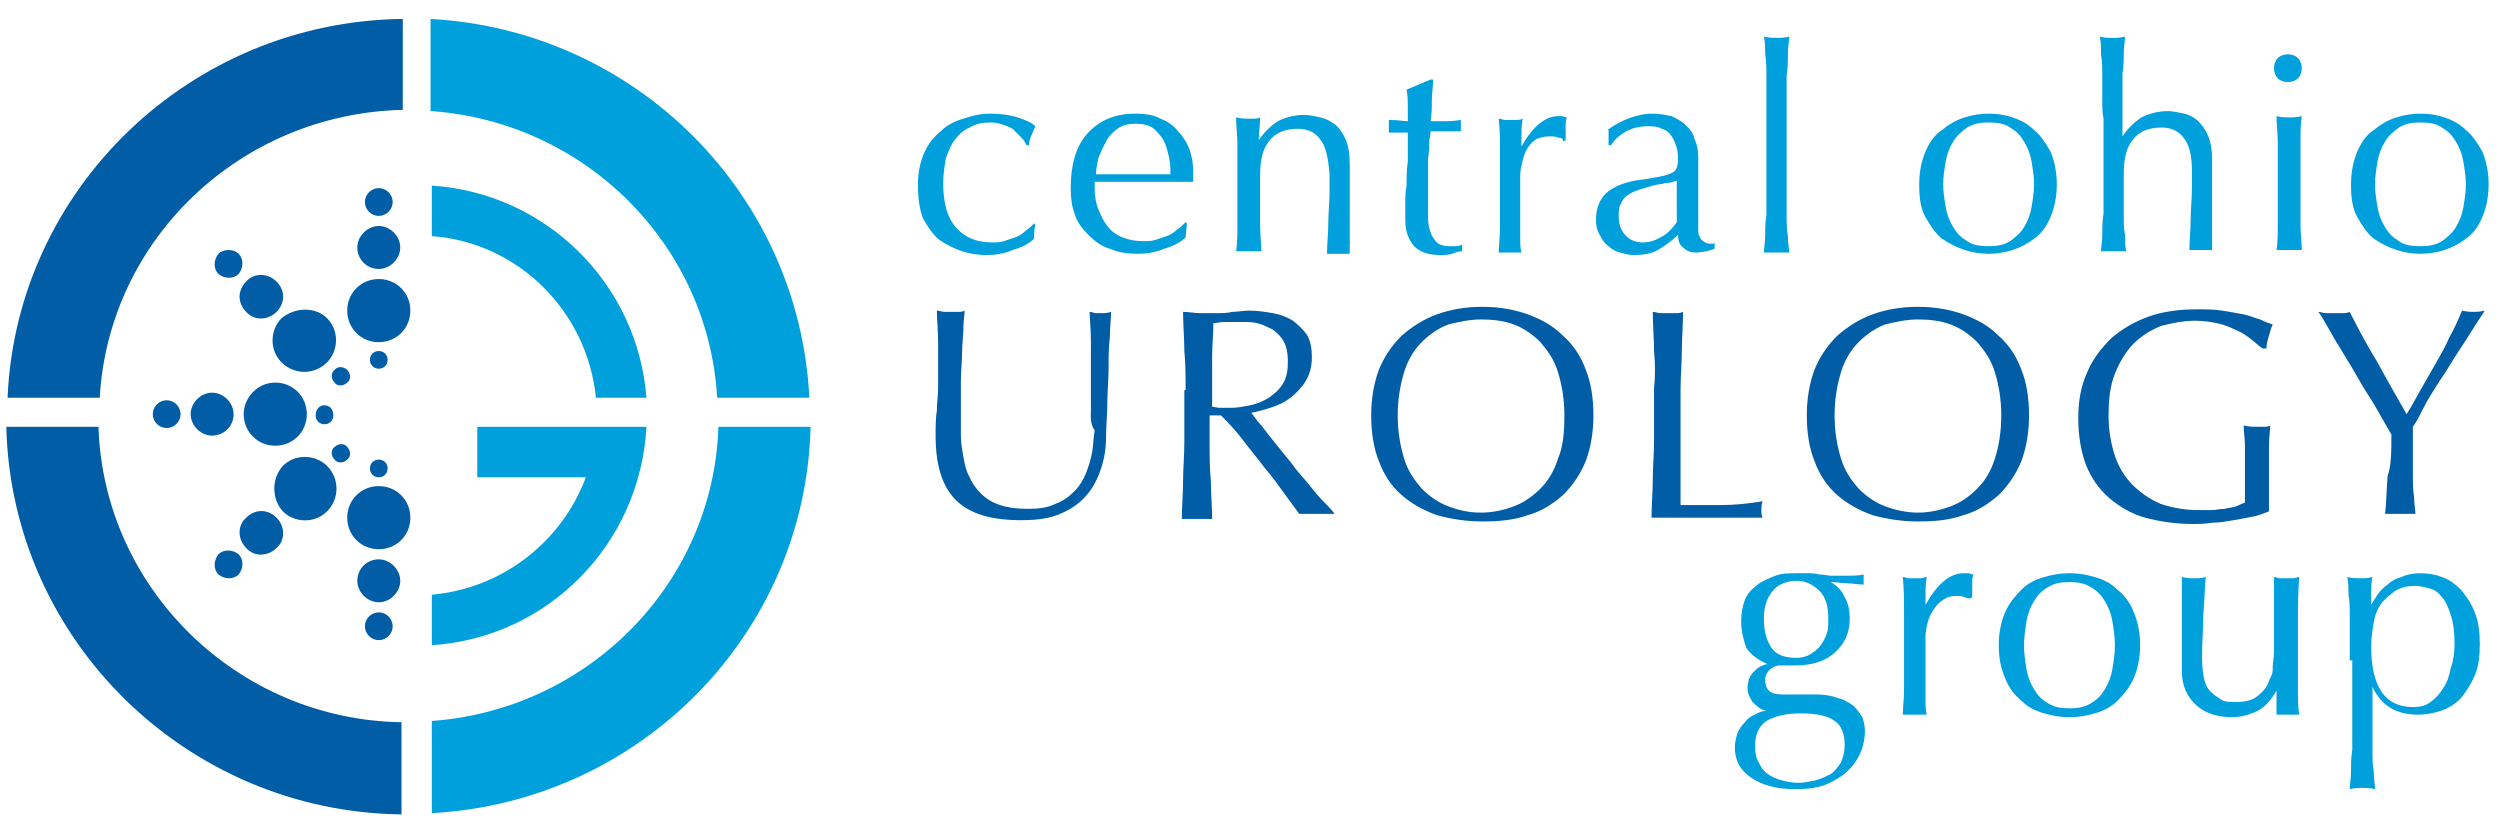 <?xml version="1.0" encoding="utf-8"?>
<!-- Generator: Adobe Illustrator 26.5.2, SVG Export Plug-In . SVG Version: 6.00 Build 0)  -->
<svg version="1.1" id="Layer_1" xmlns="http://www.w3.org/2000/svg" xmlns:xlink="http://www.w3.org/1999/xlink" x="0px" y="0px"
	 viewBox="0 0 198 66" style="enable-background:new 0 0 198 66;" xml:space="preserve">
<style type="text/css">
	.st0{fill:#00A0DD;}
	.st1{fill:#005DA6;}
</style>
<g>
	<path class="st0" d="M72.7,14.6c0-1,0.2-1.8,0.5-2.5c0.3-0.7,0.8-1.3,1.3-1.7c0.5-0.5,1.1-0.8,1.8-1C76.9,9.2,77.6,9,78.4,9
		c0.8,0,1.6,0.1,2.2,0.3c0.6,0.2,1.1,0.4,1.4,0.7c-0.1,0.2-0.2,0.5-0.3,0.7c-0.1,0.2-0.2,0.5-0.2,0.8h-0.2c-0.1-0.2-0.2-0.4-0.4-0.6
		c-0.2-0.2-0.4-0.4-0.6-0.6c-0.2-0.2-0.5-0.3-0.8-0.4c-0.3-0.1-0.6-0.2-1-0.2c-0.7,0-1.2,0.1-1.7,0.4c-0.5,0.2-0.9,0.6-1.2,1
		c-0.3,0.4-0.5,0.9-0.7,1.5c-0.1,0.6-0.2,1.2-0.2,1.9c0,1.5,0.3,2.7,1,3.5c0.7,0.8,1.6,1.2,2.9,1.2c0.3,0,0.6,0,0.9-0.1
		c0.3-0.1,0.6-0.2,0.9-0.3c0.3-0.1,0.6-0.3,0.8-0.5c0.3-0.2,0.5-0.4,0.7-0.6l0.1,0.1c-0.1,0.4-0.1,0.7-0.1,1.1
		c-0.4,0.4-1,0.7-1.7,0.9c-0.7,0.3-1.4,0.4-2.1,0.4c-0.6,0-1.3-0.1-1.9-0.3c-0.6-0.2-1.2-0.5-1.8-0.9c-0.5-0.4-0.9-1-1.3-1.7
		C72.8,16.5,72.7,15.6,72.7,14.6z"/>
	<path class="st0" d="M84.8,14.9c0-1.8,0.4-3.3,1.3-4.3c0.9-1,2.1-1.6,3.8-1.6c0.8,0,1.5,0.1,2,0.4c0.6,0.2,1.1,0.6,1.4,1
		c0.4,0.4,0.7,0.9,0.9,1.4c0.2,0.6,0.3,1.1,0.3,1.8c0,0.2,0,0.3,0,0.4c0,0.1,0,0.3,0,0.4c-0.8,0-1.6,0-2.4,0c-0.8,0-1.6,0-2.4,0
		c-0.5,0-1,0-1.5,0c-0.5,0-1,0-1.5,0c0,0.1,0,0.2,0,0.3v0.3c0,0.6,0.1,1.1,0.3,1.6c0.2,0.5,0.4,0.9,0.7,1.3c0.3,0.4,0.7,0.7,1.2,0.9
		c0.5,0.2,1,0.3,1.7,0.3c0.3,0,0.6,0,0.9-0.1c0.3-0.1,0.6-0.2,0.9-0.3c0.3-0.1,0.6-0.3,0.8-0.5c0.3-0.2,0.5-0.4,0.7-0.6l0.1,0.1
		l-0.1,1.1c-0.4,0.4-1,0.7-1.7,0.9c-0.7,0.3-1.4,0.4-2.1,0.4c-0.8,0-1.5-0.1-2.2-0.4c-0.7-0.2-1.2-0.6-1.7-1.1
		c-0.5-0.5-0.9-1-1.1-1.7C84.9,16.4,84.8,15.7,84.8,14.9z M89.9,9.8c-0.5,0-1,0.1-1.4,0.4c-0.4,0.3-0.7,0.6-0.9,1
		c-0.2,0.4-0.4,0.8-0.6,1.3c-0.1,0.5-0.2,0.9-0.2,1.3c0.5,0,0.9,0,1.4,0c0.5,0,1,0,1.5,0c0.5,0,1,0,1.5,0c0.5,0,1,0,1.5,0
		c0-0.4,0-0.8-0.1-1.3c-0.1-0.4-0.2-0.9-0.4-1.3c-0.2-0.4-0.5-0.7-0.8-1C91,9.9,90.5,9.8,89.9,9.8z"/>
	<path class="st0" d="M104.6,11.1c-0.4-0.6-1-0.9-1.8-0.9c-1,0-1.8,0.3-2.3,1c-0.5,0.6-0.7,1.5-0.7,2.7v1.9c0,0.7,0,1.4,0,2.1
		c0,0.7,0.1,1.4,0.1,2c-0.3,0-0.7,0-1,0c-0.3,0-0.7,0-1,0c0.1-0.6,0.1-1.3,0.1-2c0-0.7,0-1.4,0-2.1v-2.3c0-0.7,0-1.4,0-2.1
		c0-0.7-0.1-1.4-0.1-2.1c0.4,0.1,0.8,0.1,1,0.1c0.1,0,0.3,0,0.4,0c0.1,0,0.3,0,0.5-0.1c0,0.6-0.1,1.2-0.1,1.8h0
		c0.4-0.6,0.9-1.1,1.5-1.5c0.6-0.3,1.3-0.5,2.1-0.5c0.4,0,0.8,0.1,1.3,0.2c0.4,0.1,0.8,0.3,1.2,0.6c0.3,0.3,0.6,0.7,0.8,1.2
		c0.2,0.5,0.3,1.1,0.3,1.9c0,0.6,0,1.3,0,2c0,0.7,0,1.4,0,2.2v1.5c0,0.2,0,0.5,0,0.7c0,0.2,0,0.5,0,0.7c-0.3,0-0.6,0-0.9,0
		c-0.3,0-0.6,0-0.9,0c0-0.8,0.1-1.6,0.1-2.4c0-0.8,0.1-1.7,0.1-2.5v-1.4C105.2,12.5,105,11.6,104.6,11.1z"/>
	<path class="st0" d="M113.5,6.3c0,0.6-0.1,1.1-0.1,1.7c0,0.5,0,1.1-0.1,1.6c0.2,0,0.5,0,0.9,0c0.4,0,0.9,0,1.5-0.1c0,0,0,0.1,0,0.2
		V10v0.2c0,0.1,0,0.2,0,0.2c-0.2,0-0.4,0-0.6,0c-0.2,0-0.4,0-0.7,0h-1.1c0,0.1,0,0.3-0.1,0.7c0,0.4,0,0.9-0.1,1.5c0,0.6,0,1.2,0,1.8
		c0,0.6,0,1.2,0,1.7c0,0.4,0,0.8,0,1.2c0,0.4,0.1,0.8,0.2,1.1c0.1,0.3,0.3,0.6,0.5,0.8c0.2,0.2,0.6,0.3,1,0.3c0.1,0,0.3,0,0.5,0
		c0.2,0,0.4-0.1,0.5-0.1v0.5c-0.3,0-0.5,0.1-0.8,0.2c-0.3,0.1-0.6,0.1-0.9,0.1c-0.9,0-1.6-0.2-2.1-0.7c-0.4-0.5-0.7-1.1-0.7-2
		c0-0.4,0-0.8,0-1.3c0-0.5,0-1,0.1-1.5c0-0.6,0-1.2,0.1-1.9c0-0.7,0-1.4,0-2.3h-0.7c-0.1,0-0.2,0-0.4,0c-0.1,0-0.3,0-0.4,0
		c0-0.1,0-0.2,0-0.3c0-0.1,0-0.2,0-0.3c0-0.1,0-0.2,0-0.2c0-0.1,0-0.1,0-0.2c0.7,0,1.2,0.1,1.5,0.1c0-0.3,0-0.7,0-1.1
		c0-0.4,0-0.9-0.1-1.4l1.9-0.8H113.5z"/>
	<path class="st0" d="M123.4,10.9c-0.2-0.1-0.4-0.1-0.7-0.1c-0.4,0-0.7,0.1-1,0.2c-0.3,0.2-0.5,0.4-0.7,0.7c-0.2,0.3-0.3,0.6-0.4,1
		c-0.1,0.4-0.2,0.8-0.2,1.2v2.5c0,1,0,1.8,0,2.3c0,0.5,0,1,0.1,1.3c-0.3,0-0.6,0-0.9,0c-0.3,0-0.6,0-0.9,0c0-0.5,0.1-1.2,0.1-2.1
		c0-0.9,0-1.9,0-3.2v-0.7c0-0.6,0-1.3,0-2c0-0.8,0-1.6-0.1-2.6c0.2,0,0.3,0.1,0.5,0.1c0.1,0,0.3,0,0.5,0c0.1,0,0.3,0,0.4,0
		c0.1,0,0.3,0,0.5-0.1c-0.1,0.5-0.1,1-0.1,1.3c0,0.3,0,0.6,0,0.9l0,0c0.9-1.6,1.9-2.4,2.9-2.4c0.1,0,0.2,0,0.3,0
		c0.1,0,0.2,0.1,0.4,0.1c-0.1,0.2-0.1,0.4-0.1,0.8c0,0.4,0,0.7,0,1l-0.2,0.1C123.8,11,123.7,10.9,123.4,10.9z"/>
	<path class="st0" d="M127.3,10.3c0.7-0.5,1.3-0.8,1.9-1c0.6-0.2,1.1-0.3,1.7-0.3c0.5,0,1,0.1,1.5,0.2c0.4,0.2,0.8,0.4,1.1,0.7
		c0.3,0.3,0.6,0.6,0.7,1.1c0.2,0.4,0.3,0.9,0.3,1.4c0,0.8,0,1.7,0,2.5c0,0.8,0,1.7,0,2.7c0,0.2,0,0.4,0,0.6c0,0.2,0,0.4,0.1,0.5
		c0.1,0.2,0.1,0.3,0.3,0.4c0.1,0.1,0.3,0.2,0.5,0.2c0.1,0,0.2,0,0.2,0c0.1,0,0.2,0,0.2-0.1v0.5c-0.2,0.1-0.4,0.1-0.6,0.2
		c-0.2,0-0.5,0.1-0.8,0.1c-0.5,0-0.8-0.1-1.1-0.4c-0.3-0.2-0.4-0.6-0.4-1c-0.5,0.5-1.1,0.9-1.6,1.2c-0.5,0.3-1.2,0.4-1.9,0.4
		c-0.4,0-0.7-0.1-1.1-0.2c-0.4-0.1-0.7-0.3-0.9-0.5c-0.3-0.2-0.5-0.5-0.7-0.9c-0.2-0.3-0.3-0.7-0.3-1.2c0-0.9,0.3-1.6,0.8-2.1
		c0.6-0.5,1.3-0.8,2.3-1c0.8-0.1,1.4-0.2,1.9-0.3c0.5-0.1,0.8-0.2,1-0.3c0.2-0.1,0.3-0.2,0.4-0.4c0-0.1,0.1-0.3,0.1-0.5
		c0-0.4,0-0.7-0.1-1.1c-0.1-0.3-0.2-0.6-0.4-0.9c-0.2-0.3-0.4-0.5-0.8-0.6c-0.3-0.2-0.7-0.2-1.1-0.2c-0.6,0-1.1,0.1-1.7,0.4
		c-0.5,0.3-0.9,0.6-1.2,1.1h-0.2V10.3z M132.8,14.3c-0.3,0.1-0.5,0.2-0.9,0.2c-0.3,0.1-0.7,0.1-1,0.2c-0.3,0.1-0.7,0.2-1,0.3
		c-0.3,0.1-0.6,0.2-0.9,0.4c-0.3,0.2-0.5,0.4-0.6,0.7c-0.2,0.3-0.2,0.6-0.2,1c0,0.7,0.2,1.2,0.6,1.6c0.4,0.4,0.9,0.5,1.3,0.5
		c0.6,0,1.1-0.2,1.6-0.5c0.5-0.3,0.8-0.7,1.1-1.1L132.8,14.3z"/>
	<path class="st0" d="M139.9,7.8c0-0.6,0-1.2,0-1.8c0-0.6,0-1.1-0.1-1.7c0-0.5,0-1-0.1-1.4c0.4,0.1,0.8,0.1,1,0.1c0.3,0,0.6,0,1-0.1
		c0,0.4-0.1,0.8-0.1,1.4c0,0.5,0,1.1-0.1,1.7c0,0.6,0,1.2,0,1.8c0,0.6,0,1.1,0,1.7v4c0,0.5,0,1.1,0,1.7c0,0.6,0,1.2,0,1.8
		c0,0.6,0,1.1,0.1,1.7c0,0.5,0.1,1,0.1,1.3c-0.3,0-0.7,0-1,0c-0.3,0-0.7,0-1,0c0-0.3,0.1-0.8,0.1-1.3c0-0.5,0-1.1,0.1-1.7
		c0-0.6,0-1.2,0-1.8c0-0.6,0-1.1,0-1.7v-4C139.9,9,139.9,8.4,139.9,7.8z"/>
	<path class="st0" d="M152,14.6c0-1,0.2-1.9,0.5-2.6c0.3-0.7,0.7-1.3,1.3-1.7c0.5-0.4,1.1-0.8,1.8-1c0.6-0.2,1.3-0.3,1.9-0.3
		c0.7,0,1.3,0.1,1.9,0.3c0.6,0.2,1.2,0.5,1.7,1c0.5,0.4,0.9,1,1.3,1.7c0.3,0.7,0.5,1.6,0.5,2.6c0,1-0.2,1.9-0.5,2.6
		c-0.3,0.7-0.7,1.3-1.3,1.7c-0.5,0.4-1.1,0.7-1.7,0.9c-0.6,0.2-1.3,0.3-1.9,0.3c-0.6,0-1.3-0.1-1.9-0.3c-0.6-0.2-1.2-0.5-1.8-0.9
		c-0.5-0.4-0.9-1-1.3-1.7C152.1,16.5,152,15.6,152,14.6z M153.9,14.6c0,0.6,0.1,1.2,0.2,1.8c0.1,0.6,0.3,1.1,0.6,1.6
		c0.3,0.5,0.6,0.8,1.1,1.1c0.4,0.3,1,0.4,1.7,0.4c0.7,0,1.2-0.1,1.7-0.4c0.4-0.3,0.8-0.6,1.1-1.1c0.3-0.5,0.5-1,0.6-1.6
		c0.1-0.6,0.2-1.2,0.2-1.8c0-0.6-0.1-1.2-0.2-1.8c-0.1-0.6-0.3-1.1-0.6-1.6c-0.3-0.5-0.6-0.8-1.1-1.1c-0.4-0.3-1-0.4-1.7-0.4
		c-0.7,0-1.2,0.1-1.7,0.4c-0.4,0.3-0.8,0.6-1.1,1.1c-0.3,0.5-0.5,1-0.6,1.6C154,13.4,153.9,14,153.9,14.6z"/>
	<path class="st0" d="M166.5,7.8c0-0.6,0-1.2,0-1.8c0-0.6,0-1.1-0.1-1.7c0-0.5,0-1-0.1-1.4c0.4,0.1,0.7,0.1,1,0.1c0.3,0,0.6,0,1-0.1
		c0,0.4-0.1,0.8-0.1,1.3c0,0.5,0,1.1-0.1,1.6c0,0.6,0,1.1,0,1.7c0,0.6,0,1.1,0,1.6v1.7h0c0.4-0.6,0.9-1.1,1.5-1.5
		c0.6-0.3,1.3-0.5,2.1-0.5c0.4,0,0.8,0.1,1.3,0.2c0.4,0.1,0.8,0.3,1.1,0.6c0.3,0.3,0.6,0.7,0.8,1.2c0.2,0.5,0.3,1.1,0.3,1.9
		c0,0.6,0,1.3,0,2c0,0.7,0,1.4,0,2.2v1.5c0,0.2,0,0.5,0,0.7c0,0.2,0,0.5,0,0.7c-0.3,0-0.6,0-0.9,0c-0.3,0-0.6,0-0.9,0
		c0-0.8,0.1-1.6,0.1-2.4c0-0.8,0.1-1.7,0.1-2.5v-1.4c0-1.1-0.2-2-0.6-2.5c-0.4-0.6-1-0.9-1.8-0.9c-1,0-1.8,0.3-2.3,1
		c-0.5,0.6-0.7,1.5-0.7,2.7c0,0.4,0,0.9,0,1.5c0,0.6,0,1.1,0,1.7c0,0.6,0,1.1,0.1,1.6c0,0.5,0,0.9,0.1,1.3c-0.3,0-0.7,0-1,0
		c-0.3,0-0.7,0-1,0c0-0.3,0.1-0.8,0.1-1.3c0-0.5,0-1.1,0.1-1.7c0-0.6,0-1.2,0-1.8c0-0.6,0-1.1,0-1.7v-4C166.5,9,166.5,8.4,166.5,7.8
		z"/>
	<path class="st0" d="M180.1,5.4c0-0.3,0.1-0.6,0.3-0.8c0.2-0.2,0.5-0.3,0.8-0.3c0.3,0,0.6,0.1,0.8,0.3c0.2,0.2,0.3,0.5,0.3,0.8
		c0,0.3-0.1,0.6-0.3,0.8c-0.2,0.2-0.5,0.3-0.8,0.3c-0.3,0-0.6-0.1-0.8-0.3C180.2,6,180.1,5.7,180.1,5.4z M180.4,13.4
		c0-0.7,0-1.4,0-2.1c0-0.7-0.1-1.4-0.1-2.1c0.4,0.1,0.8,0.1,1,0.1c0.3,0,0.6,0,1-0.1c-0.1,0.6-0.1,1.3-0.1,2.1c0,0.7,0,1.4,0,2.1
		v2.3c0,0.7,0,1.4,0,2.1c0,0.7,0.1,1.4,0.1,2c-0.3,0-0.7,0-1,0c-0.3,0-0.7,0-1,0c0.1-0.6,0.1-1.3,0.1-2c0-0.7,0-1.4,0-2.1V13.4z"/>
	<path class="st0" d="M186.2,14.6c0-1,0.2-1.9,0.5-2.6c0.3-0.7,0.7-1.3,1.3-1.7c0.5-0.4,1.1-0.8,1.8-1c0.6-0.2,1.3-0.3,1.9-0.3
		c0.7,0,1.3,0.1,1.9,0.3c0.6,0.2,1.2,0.5,1.7,1c0.5,0.4,0.9,1,1.3,1.7c0.3,0.7,0.5,1.6,0.5,2.6c0,1-0.2,1.9-0.5,2.6
		c-0.3,0.7-0.7,1.3-1.3,1.7c-0.5,0.4-1.1,0.7-1.7,0.9c-0.6,0.2-1.3,0.3-1.9,0.3c-0.6,0-1.3-0.1-1.9-0.3c-0.6-0.2-1.2-0.5-1.8-0.9
		c-0.5-0.4-0.9-1-1.3-1.7C186.3,16.5,186.2,15.6,186.2,14.6z M188.1,14.6c0,0.6,0.1,1.2,0.2,1.8c0.1,0.6,0.3,1.1,0.6,1.6
		c0.3,0.5,0.6,0.8,1.1,1.1c0.4,0.3,1,0.4,1.7,0.4c0.7,0,1.2-0.1,1.7-0.4c0.4-0.3,0.8-0.6,1.1-1.1c0.3-0.5,0.5-1,0.6-1.6
		c0.1-0.6,0.2-1.2,0.2-1.8c0-0.6-0.1-1.2-0.2-1.8c-0.1-0.6-0.3-1.1-0.6-1.6c-0.3-0.5-0.6-0.8-1.1-1.1c-0.4-0.3-1-0.4-1.7-0.4
		c-0.7,0-1.2,0.1-1.7,0.4c-0.4,0.3-0.8,0.6-1.1,1.1c-0.3,0.5-0.5,1-0.6,1.6C188.2,13.4,188.1,14,188.1,14.6z"/>
	<path class="st1" d="M86.4,32.4c0-2.2,0-4,0-5.2c0-1.2-0.1-2-0.1-2.5c0.2,0,0.3,0.1,0.5,0.1c0.2,0,0.3,0,0.5,0c0.2,0,0.4,0,0.7-0.1
		c0,0.6-0.1,1.2-0.1,2c-0.1,0.8-0.1,1.6-0.1,2.5c0,0.9-0.1,1.8-0.1,2.7c0,0.9-0.1,1.8-0.1,2.7c0,1.1-0.2,2-0.5,2.8
		c-0.3,0.8-0.7,1.5-1.3,2.1c-0.6,0.6-1.3,1-2.1,1.3c-0.8,0.3-1.8,0.4-2.8,0.4c-2.4,0-4.1-0.5-5.2-1.6c-1.1-1.1-1.6-2.8-1.6-5.1
		c0-0.7,0-1.4,0.1-2c0-0.6,0.1-1.2,0.1-1.8c0-1.3,0-2.5,0-3.5c0-1-0.1-1.9-0.1-2.6c0.2,0,0.4,0.1,0.6,0.1c0.2,0,0.4,0,0.6,0
		c0.2,0,0.3,0,0.5,0c0.2,0,0.3,0,0.5-0.1c0,0.3-0.1,0.8-0.1,1.4c0,0.6-0.1,1.2-0.1,1.9c0,0.7-0.1,1.5-0.1,2.3c0,0.8,0,1.7,0,2.6
		c0,0.5,0,1.1,0,1.7c0,0.6,0.1,1.1,0.2,1.7c0.1,0.5,0.2,1.1,0.5,1.6c0.2,0.5,0.5,0.9,0.9,1.3c0.4,0.4,0.9,0.7,1.5,0.9
		c0.6,0.2,1.3,0.3,2.2,0.3c0.9,0,1.6-0.1,2.2-0.4c0.6-0.2,1.1-0.6,1.5-1c0.4-0.4,0.7-0.9,0.9-1.4c0.2-0.5,0.4-1.1,0.5-1.7
		c0.1-0.6,0.1-1.2,0.2-1.7C86.3,33.5,86.4,32.9,86.4,32.4z"/>
	<path class="st1" d="M93.9,30.9c0-1,0-2.1-0.1-3.1c0-1-0.1-2-0.1-3.1c0.5,0,0.9,0.1,1.3,0.1c0.4,0,0.9,0,1.3,0c0.5,0,0.9,0,1.3-0.1
		c0.4,0,0.9-0.1,1.3-0.1c0.7,0,1.3,0.1,1.9,0.2c0.6,0.1,1.1,0.3,1.6,0.6c0.4,0.3,0.8,0.7,1.1,1.1c0.3,0.5,0.4,1.1,0.4,1.8
		c0,0.8-0.2,1.4-0.5,1.9c-0.3,0.5-0.8,1-1.2,1.3c-0.5,0.4-1,0.6-1.6,0.8c-0.6,0.2-1.1,0.3-1.5,0.4c0.2,0.2,0.4,0.6,0.8,1
		c0.3,0.4,0.7,0.9,1.1,1.4c0.4,0.5,0.8,1,1.3,1.6c0.4,0.6,0.9,1.1,1.3,1.6c0.4,0.5,0.8,1,1.2,1.4c0.4,0.4,0.7,0.7,0.9,1
		c-0.2,0-0.5,0-0.7,0c-0.2,0-0.5,0-0.7,0c-0.2,0-0.4,0-0.7,0c-0.2,0-0.5,0-0.7,0c-0.2-0.3-0.6-0.8-1.1-1.5c-0.5-0.7-1-1.4-1.6-2.1
		c-0.6-0.8-1.2-1.5-1.8-2.3c-0.6-0.8-1.2-1.4-1.7-1.9h-0.9V35c0,1,0,2.1,0.1,3.1c0,1,0.1,2,0.1,3c-0.4,0-0.7,0-1.2,0
		c-0.4,0-0.8,0-1.2,0c0-1,0.1-2,0.1-3c0-1,0.1-2,0.1-3.1V30.9z M95.9,32.2c0.2,0,0.5,0.1,0.7,0.1c0.3,0,0.5,0,0.9,0
		c0.5,0,1-0.1,1.5-0.2c0.5-0.1,1-0.3,1.5-0.6c0.4-0.3,0.8-0.6,1.1-1.1c0.3-0.5,0.4-1,0.4-1.8c0-0.6-0.1-1.1-0.3-1.5
		c-0.2-0.4-0.5-0.7-0.9-1c-0.4-0.2-0.8-0.4-1.2-0.5c-0.4-0.1-0.8-0.1-1.2-0.1c-0.6,0-1,0-1.4,0c-0.4,0-0.7,0.1-0.9,0.1
		c0,0.9-0.1,1.7-0.1,2.6c0,0.8,0,1.7,0,2.6V32.2z"/>
	<path class="st1" d="M108.6,32.9c0-1.3,0.2-2.5,0.6-3.6c0.4-1,1-1.9,1.8-2.7c0.8-0.7,1.7-1.3,2.8-1.7c1.1-0.4,2.3-0.6,3.6-0.6
		c1.3,0,2.5,0.2,3.6,0.6c1.1,0.4,2,0.9,2.8,1.7c0.8,0.7,1.4,1.6,1.8,2.7c0.4,1,0.6,2.2,0.6,3.6c0,1.3-0.2,2.5-0.6,3.6
		c-0.4,1-1,1.9-1.8,2.7c-0.8,0.7-1.7,1.3-2.8,1.6c-1.1,0.4-2.3,0.5-3.6,0.5c-1.3,0-2.5-0.2-3.6-0.5c-1.1-0.4-2-0.9-2.8-1.6
		c-0.8-0.7-1.4-1.6-1.8-2.7C108.8,35.5,108.6,34.3,108.6,32.9z M123.9,32.9c0-1.3-0.2-2.4-0.5-3.4c-0.3-1-0.8-1.7-1.4-2.4
		c-0.6-0.6-1.3-1.1-2.1-1.4c-0.8-0.3-1.7-0.4-2.6-0.4c-0.9,0-1.8,0.2-2.6,0.4c-0.8,0.3-1.5,0.8-2.1,1.4c-0.6,0.6-1.1,1.4-1.4,2.4
		c-0.3,1-0.5,2.1-0.5,3.4c0,1.3,0.2,2.4,0.5,3.4c0.3,1,0.8,1.7,1.4,2.4c0.6,0.6,1.3,1.1,2.1,1.4c0.8,0.3,1.6,0.5,2.6,0.5
		c0.9,0,1.8-0.2,2.6-0.5c0.8-0.3,1.5-0.8,2.1-1.4c0.6-0.6,1.1-1.4,1.4-2.4C123.8,35.4,123.9,34.2,123.9,32.9z"/>
	<path class="st1" d="M131,27.8c0-1-0.1-2-0.1-3.1c0.2,0,0.4,0.1,0.6,0.1c0.2,0,0.4,0,0.6,0c0.2,0,0.4,0,0.6,0c0.2,0,0.4,0,0.6-0.1
		c0,1-0.1,2.1-0.1,3.1c0,1-0.1,2-0.1,3.1c0,2,0,3.7,0,5.2c0,1.5,0,2.8,0,3.9c1.1,0,2.2,0,3.2,0c1,0,2.1-0.1,3.3-0.3
		c-0.1,0.3-0.1,0.5-0.1,0.7c0,0.2,0,0.4,0.1,0.6c-0.7,0-1.5,0-2.2,0c-0.7,0-1.4,0-2.2,0c-0.8,0-1.5,0-2.2,0c-0.7,0-1.4,0-2.2,0
		c0-1,0.1-2,0.1-3c0-1,0.1-2,0.1-3.1v-4.1C131.1,29.8,131.1,28.8,131,27.8z"/>
	<path class="st1" d="M143.1,32.9c0-1.3,0.2-2.5,0.6-3.6c0.4-1,1-1.9,1.8-2.7c0.8-0.7,1.7-1.3,2.8-1.7c1.1-0.4,2.3-0.6,3.6-0.6
		c1.3,0,2.5,0.2,3.6,0.6c1.1,0.4,2,0.9,2.8,1.7c0.8,0.7,1.4,1.6,1.8,2.7c0.4,1,0.6,2.2,0.6,3.6c0,1.3-0.2,2.5-0.6,3.6
		c-0.4,1-1,1.9-1.8,2.7c-0.8,0.7-1.7,1.3-2.8,1.6c-1.1,0.4-2.3,0.5-3.6,0.5c-1.3,0-2.5-0.2-3.6-0.5c-1.1-0.4-2-0.9-2.8-1.6
		c-0.8-0.7-1.4-1.6-1.8-2.7C143.3,35.5,143.1,34.3,143.1,32.9z M158.5,32.9c0-1.3-0.2-2.4-0.5-3.4c-0.3-1-0.8-1.7-1.4-2.4
		c-0.6-0.6-1.3-1.1-2.1-1.4c-0.8-0.3-1.7-0.4-2.6-0.4c-0.9,0-1.8,0.2-2.6,0.4c-0.8,0.3-1.5,0.8-2.1,1.4c-0.6,0.6-1.1,1.4-1.4,2.4
		c-0.3,1-0.5,2.1-0.5,3.4c0,1.3,0.2,2.4,0.5,3.4c0.3,1,0.8,1.7,1.4,2.4c0.6,0.6,1.3,1.1,2.1,1.4c0.8,0.3,1.7,0.5,2.6,0.5
		c0.9,0,1.8-0.2,2.6-0.5c0.8-0.3,1.5-0.8,2.1-1.4c0.6-0.6,1.1-1.4,1.4-2.4C158.3,35.4,158.5,34.2,158.5,32.9z"/>
	<path class="st1" d="M178.2,26.8c-0.4-0.3-0.7-0.5-1.2-0.7c-0.4-0.2-0.9-0.4-1.4-0.5c-0.5-0.1-1.1-0.2-1.7-0.2
		c-1,0-1.9,0.2-2.7,0.4c-0.8,0.3-1.6,0.8-2.2,1.4c-0.6,0.6-1.1,1.4-1.5,2.4c-0.4,1-0.5,2.1-0.5,3.4c0,1.1,0.2,2.2,0.5,3.1
		c0.3,0.9,0.8,1.7,1.4,2.3c0.6,0.6,1.3,1.1,2.2,1.5c0.9,0.3,1.9,0.5,3,0.5c0.3,0,0.7,0,1,0c0.4,0,0.7-0.1,1.1-0.1
		c0.3-0.1,0.7-0.1,0.9-0.2s0.5-0.2,0.7-0.3c0-0.5,0-0.9,0-1.4c0-0.5,0-1,0-1.4c0-0.6,0-1.1,0-1.7c0-0.5-0.1-1.1-0.1-1.6
		c0.4,0.1,0.8,0.1,1.1,0.1c0.2,0,0.3,0,0.5,0c0.2,0,0.3,0,0.5-0.1c0,0.4-0.1,0.9-0.1,1.7c0,0.8,0,1.8,0,3.1c0,0.3,0,0.6,0,1
		c0,0.3,0,0.6,0,1c-0.3,0.1-0.7,0.3-1.2,0.4c-0.5,0.1-1,0.2-1.6,0.3c-0.6,0.1-1.1,0.2-1.7,0.2c-0.6,0.1-1.1,0.1-1.5,0.1
		c-1.4,0-2.7-0.2-3.8-0.5c-1.1-0.3-2.1-0.9-2.9-1.6c-0.8-0.7-1.4-1.6-1.8-2.6c-0.4-1.1-0.6-2.3-0.6-3.7c0-1.3,0.2-2.5,0.7-3.6
		c0.4-1,1.1-1.9,1.9-2.7c0.8-0.7,1.8-1.3,2.9-1.7c1.1-0.4,2.4-0.6,3.8-0.6c0.8,0,1.5,0,2.1,0.1c0.6,0.1,1.2,0.2,1.7,0.3
		c0.5,0.1,0.9,0.3,1.3,0.4c0.4,0.2,0.7,0.3,1,0.4c-0.1,0.2-0.2,0.5-0.3,0.9c-0.1,0.3-0.2,0.7-0.2,1h-0.3
		C178.9,27.4,178.6,27.1,178.2,26.8z"/>
	<path class="st1" d="M189.4,34.4c-0.2-0.3-0.4-0.7-0.7-1.2c-0.3-0.5-0.6-1.1-1-1.7c-0.4-0.6-0.8-1.3-1.2-2c-0.4-0.7-0.8-1.3-1.2-2
		c-0.4-0.6-0.7-1.2-1-1.7c-0.3-0.5-0.5-0.9-0.7-1.1c0.2,0,0.4,0.1,0.6,0.1c0.2,0,0.4,0,0.7,0c0.2,0,0.4,0,0.6,0c0.2,0,0.4,0,0.6-0.1
		c0.7,1.4,1.4,2.7,2.2,4c0.7,1.3,1.5,2.7,2.3,4.1c0.4-0.6,0.7-1.2,1.1-1.9c0.4-0.7,0.8-1.4,1.2-2.1c0.4-0.7,0.8-1.4,1.1-2.1
		c0.4-0.7,0.7-1.4,1-2.1c0.4,0.1,0.7,0.1,0.9,0.1c0.2,0,0.5,0,0.9-0.1c-0.8,1.2-1.4,2.2-2,3.1c-0.6,0.9-1.1,1.8-1.6,2.5
		c-0.5,0.8-0.9,1.4-1.2,2c-0.3,0.6-0.6,1.2-0.9,1.6c0,0.6,0,1.2,0,1.9c0,0.7,0,1.3,0,1.9c0,0.6,0,1.2,0.1,1.8c0,0.5,0.1,1,0.1,1.3
		c-0.4,0-0.7,0-1.2,0c-0.4,0-0.8,0-1.2,0c0.1-0.8,0.1-1.8,0.2-3C189.4,36.9,189.4,35.6,189.4,34.4z"/>
	<path class="st0" d="M137.9,49.2c0-0.6,0.1-1.2,0.3-1.7c0.2-0.5,0.5-0.8,1-1.2c0.4-0.3,0.9-0.5,1.4-0.7c0.5-0.2,1.1-0.2,1.7-0.2
		c0.3,0,0.6,0,0.8,0c0.3,0,0.6,0,1,0.1c0.4,0,0.7,0.1,0.9,0.1c0.3,0,0.5,0,0.7,0c0.9,0,1.5,0,1.9-0.1c0,0.1,0,0.2,0,0.2
		c0,0.1,0,0.2,0,0.2c0,0.1,0,0.2,0,0.2c0,0.1,0,0.2,0,0.2c-0.4,0-0.9-0.1-1.3-0.1c-0.4,0-0.8-0.1-1.3-0.1l0,0
		c0.5,0.3,0.9,0.7,1.1,1.2c0.3,0.5,0.4,1.1,0.4,1.7c0,1.1-0.4,2-1.2,2.7c-0.8,0.7-1.8,1-3.1,1c-0.2,0-0.4,0-0.6,0
		c-0.2,0-0.4,0-0.6,0c-0.3,0-0.5,0.1-0.8,0.3c-0.2,0.2-0.4,0.5-0.4,0.8c0,0.4,0.1,0.7,0.3,0.9c0.2,0.2,0.5,0.3,1.1,0.3
		c0.4,0,0.8,0,1.3,0c0.4,0,0.8,0,1.3,0c0.7,0,1.3,0.1,1.8,0.3c0.5,0.1,0.9,0.4,1.2,0.6c0.3,0.3,0.5,0.6,0.7,0.9
		c0.1,0.3,0.2,0.7,0.2,1.1c0,0.5-0.1,1.1-0.3,1.6c-0.2,0.5-0.5,1-1,1.5c-0.4,0.4-1,0.8-1.7,1.1c-0.7,0.3-1.5,0.4-2.5,0.4
		c-1.5,0-2.6-0.3-3.5-0.9c-0.9-0.6-1.3-1.4-1.3-2.4c0-0.4,0.1-0.8,0.2-1.1c0.1-0.3,0.3-0.6,0.6-0.9c0.2-0.3,0.5-0.5,0.8-0.6
		c0.3-0.2,0.6-0.3,0.9-0.3v0c-0.5-0.1-0.8-0.4-1.1-0.7c-0.2-0.3-0.4-0.7-0.4-1.1c0-0.3,0.1-0.5,0.1-0.7c0.1-0.2,0.2-0.4,0.4-0.6
		c0.2-0.2,0.3-0.3,0.5-0.4c0.2-0.1,0.4-0.2,0.6-0.2v0c-0.7-0.3-1.3-0.7-1.7-1.3C138.1,50.7,137.9,50,137.9,49.2z M146.1,59
		c0-0.9-0.3-1.6-0.8-1.9c-0.5-0.4-1.4-0.6-2.7-0.6c-1.1,0-2,0.2-2.7,0.6c-0.6,0.4-0.9,1.1-0.9,2c0,0.5,0.1,1,0.3,1.3
		c0.2,0.4,0.4,0.7,0.7,0.9c0.3,0.2,0.7,0.4,1.1,0.5c0.4,0.1,0.9,0.2,1.3,0.2c0.5,0,0.9-0.1,1.4-0.2c0.4-0.1,0.8-0.3,1.2-0.5
		c0.3-0.2,0.6-0.6,0.8-0.9C146,59.9,146.1,59.5,146.1,59z M144.8,49c0-1-0.2-1.7-0.7-2.2c-0.5-0.5-1.1-0.8-1.8-0.8
		c-0.8,0-1.5,0.3-1.9,0.8c-0.5,0.6-0.7,1.3-0.7,2.2c0,1,0.2,1.7,0.6,2.3c0.4,0.6,1.1,0.8,2,0.8c0.4,0,0.8-0.1,1.1-0.3
		c0.3-0.2,0.6-0.4,0.8-0.7c0.2-0.3,0.4-0.6,0.5-1C144.8,49.9,144.8,49.5,144.8,49z"/>
	<path class="st0" d="M155.6,47.3c-0.2-0.1-0.4-0.1-0.7-0.1c-0.4,0-0.7,0.1-1,0.3c-0.3,0.2-0.5,0.4-0.7,0.7c-0.2,0.3-0.4,0.6-0.5,1
		c-0.1,0.4-0.2,0.8-0.2,1.2v2.5c0,1,0,1.8,0,2.4c0,0.5,0,1,0.1,1.3c-0.3,0-0.6,0-0.9,0c-0.3,0-0.7,0-1,0c0-0.5,0.1-1.2,0.1-2.1
		c0-0.9,0-2,0-3.3v-0.7c0-0.6,0-1.3,0-2.1c0-0.8,0-1.7-0.1-2.7c0.2,0,0.3,0.1,0.5,0.1c0.2,0,0.3,0,0.5,0c0.1,0,0.3,0,0.4,0
		c0.2,0,0.3-0.1,0.5-0.1c-0.1,0.6-0.1,1-0.1,1.3c0,0.3,0,0.6,0,0.9l0,0c0.9-1.6,1.9-2.5,3-2.5c0.1,0,0.3,0,0.4,0
		c0.1,0,0.2,0.1,0.4,0.1c-0.1,0.2-0.1,0.5-0.1,0.8c0,0.4,0,0.7,0,1l-0.2,0.1C156,47.4,155.8,47.4,155.6,47.3z"/>
	<path class="st0" d="M158.3,51.1c0-1,0.2-1.9,0.5-2.6c0.3-0.7,0.8-1.3,1.3-1.8c0.5-0.5,1.1-0.8,1.8-1c0.7-0.2,1.3-0.3,2-0.3
		c0.7,0,1.3,0.1,2,0.3c0.7,0.2,1.3,0.5,1.8,1c0.5,0.4,1,1,1.3,1.8c0.3,0.7,0.5,1.6,0.5,2.6c0,1-0.2,1.9-0.5,2.6
		c-0.3,0.7-0.8,1.3-1.3,1.8c-0.5,0.5-1.1,0.8-1.8,1c-0.7,0.2-1.3,0.3-2,0.3c-0.7,0-1.3-0.1-2-0.3c-0.7-0.2-1.3-0.5-1.8-1
		c-0.5-0.4-1-1-1.3-1.8C158.5,53,158.3,52.2,158.3,51.1z M160.3,51.1c0,0.6,0.1,1.3,0.2,1.9c0.1,0.6,0.3,1.1,0.6,1.6
		c0.3,0.5,0.6,0.8,1.1,1.1c0.5,0.3,1,0.4,1.7,0.4c0.7,0,1.2-0.1,1.7-0.4c0.5-0.3,0.8-0.6,1.1-1.1c0.3-0.5,0.5-1,0.6-1.6
		c0.1-0.6,0.2-1.2,0.2-1.9s-0.1-1.3-0.2-1.9c-0.1-0.6-0.3-1.1-0.6-1.6c-0.3-0.5-0.6-0.8-1.1-1.1c-0.5-0.3-1-0.4-1.7-0.4
		c-0.7,0-1.2,0.1-1.7,0.4c-0.5,0.3-0.8,0.6-1.1,1.1c-0.3,0.5-0.5,1-0.6,1.6C160.4,49.9,160.3,50.5,160.3,51.1z"/>
	<path class="st0" d="M172.8,53.1c0-0.8,0-1.5,0-2.1c0-0.6,0-1.1,0-1.7c0-0.5,0-1.1,0-1.7c0-0.6,0-1.3,0-1.9c0.4,0.1,0.7,0.1,1,0.1
		c0.2,0,0.6,0,0.9-0.1c-0.1,0.9-0.1,1.9-0.2,3c0,1.1-0.1,2.2-0.1,3.4c0,0.8,0.1,1.4,0.2,1.8c0.1,0.4,0.3,0.7,0.5,0.9
		c0.2,0.2,0.5,0.4,0.8,0.6c0.3,0.2,0.7,0.2,1.2,0.2c0.6,0,1.2-0.1,1.6-0.4c0.4-0.3,0.7-0.6,0.9-1c0.1-0.3,0.2-0.5,0.3-0.7
		c0.1-0.2,0.1-0.4,0.1-0.7c0-0.3,0.1-0.7,0.1-1.2c0-0.5,0-1.2,0-2.1v-1.9c0-0.3,0-0.7,0-1c0-0.3,0-0.6,0-0.9c0.2,0,0.3,0.1,0.5,0.1
		c0.2,0,0.3,0,0.5,0c0.2,0,0.3,0,0.5,0c0.2,0,0.3-0.1,0.5-0.1c-0.1,1.2-0.1,2.3-0.1,3.5c0,1.1,0,2.3,0,3.5c0,0.7,0,1.4,0,2
		c0,0.7,0,1.3,0.1,1.9c-0.3,0-0.6,0-0.9,0s-0.6,0-0.9,0c0-0.1,0-0.3,0-0.4c0-0.2,0-0.3,0-0.5v-1h0c-0.4,0.7-0.9,1.3-1.5,1.6
		c-0.6,0.3-1.3,0.5-2,0.5c-1.2,0-2.1-0.3-2.8-0.9C173.2,55.2,172.8,54.3,172.8,53.1z"/>
	<path class="st0" d="M186.1,52.3c0-0.5,0-1.1,0-1.7c0-0.6,0-1.2,0-1.8c0-0.6,0-1.2-0.1-1.7c0-0.6,0-1-0.1-1.4
		c0.4,0.1,0.8,0.1,1,0.1c0.3,0,0.6,0,1-0.1c-0.1,0.4-0.1,0.8-0.1,1.1c0,0.4,0,0.7,0,1.1h0c0.1-0.2,0.3-0.5,0.5-0.8
		c0.2-0.3,0.5-0.6,0.8-0.8c0.3-0.3,0.7-0.5,1.1-0.6c0.4-0.2,0.9-0.3,1.5-0.3c0.6,0,1.2,0.1,1.7,0.3c0.6,0.2,1.1,0.6,1.5,1
		c0.4,0.5,0.8,1,1.1,1.8c0.3,0.7,0.4,1.6,0.4,2.5c0,1-0.1,1.8-0.4,2.5c-0.3,0.7-0.7,1.3-1.1,1.8c-0.5,0.5-1,0.8-1.6,1
		c-0.6,0.2-1.2,0.3-1.8,0.3c-1.7,0-2.9-0.7-3.6-2.2h0V56c0,0.5,0,1,0,1.6c0,0.6,0,1.2,0,1.8c0,0.6,0,1.2,0.1,1.7
		c0,0.5,0.1,1,0.1,1.4c-0.4-0.1-0.8-0.1-1-0.1c-0.3,0-0.6,0-1,0.1c0-0.4,0.1-0.8,0.1-1.4c0-0.5,0-1.1,0.1-1.7c0-0.6,0-1.2,0-1.8
		c0-0.6,0-1.2,0-1.6V52.3z M194.4,51c0-0.9-0.1-1.7-0.3-2.3c-0.2-0.6-0.4-1.1-0.7-1.4c-0.3-0.4-0.6-0.6-1-0.7
		c-0.4-0.1-0.8-0.2-1.1-0.2c-0.6,0-1.1,0.1-1.6,0.4c-0.4,0.3-0.8,0.6-1.1,1c-0.3,0.4-0.5,0.9-0.6,1.5c-0.1,0.6-0.2,1.2-0.2,1.9
		c0,3.2,1.1,4.8,3.3,4.8c0.6,0,1-0.1,1.4-0.4c0.4-0.3,0.7-0.6,1-1.1c0.3-0.4,0.5-1,0.6-1.6C194.3,52.4,194.4,51.7,194.4,51z"/>
</g>
<path class="st1" d="M7.8,33.8c0.4,12.8,11,23.2,24,23.4l0,7.3C14.8,64.3,0.9,50.7,0.5,33.8H7.8z"/>
<path class="st1" d="M31.9,8.7C19,9,8.6,19,7.9,31.5l-7.3,0C1.3,15,15,1.7,31.9,1.5V8.7z"/>
<path class="st0" d="M56.9,33.8c-0.4,12.4-10.3,22.4-22.7,23.3l0,7.3c16.5-0.9,29.6-14.2,30-30.6H56.9z"/>
<path class="st0" d="M34.2,8.8c12.2,0.9,21.9,10.6,22.6,22.7h7.3c-0.8-16.1-13.7-29.1-30-30V8.8z"/>
<path class="st0" d="M46.4,37.8c-1.9,5.1-6.6,8.8-12.2,9.3l0,4c9.2-0.6,16.5-8,17-17.3l-13.4,0v4L46.4,37.8z"/>
<path class="st0" d="M34.2,18.7c6.8,0.5,12.3,5.9,13,12.8l4,0c-0.7-9-7.9-16.2-17-16.8V18.7z"/>
<g>
	<path class="st1" d="M32.5,24.6c0,1.4-1.1,2.5-2.5,2.5c-1.4,0-2.5-1.1-2.5-2.5c0-1.4,1.1-2.5,2.5-2.5
		C31.4,22.1,32.5,23.2,32.5,24.6z"/>
	<path class="st1" d="M31.7,19.6c0,0.9-0.8,1.7-1.7,1.7c-1,0-1.7-0.8-1.7-1.7c0-0.9,0.8-1.7,1.7-1.7C30.9,17.9,31.7,18.7,31.7,19.6z
		"/>
	<path class="st1" d="M31.1,16c0,0.6-0.5,1.1-1.1,1.1c-0.6,0-1.1-0.5-1.1-1.1c0-0.6,0.5-1.1,1.1-1.1C30.6,14.9,31.1,15.4,31.1,16z"
		/>
	<path class="st1" d="M30.7,28.5c0,0.4-0.3,0.7-0.7,0.7c-0.4,0-0.7-0.3-0.7-0.7c0-0.4,0.3-0.7,0.7-0.7
		C30.4,27.8,30.7,28.1,30.7,28.5z"/>
</g>
<g>
	<path class="st1" d="M25.9,25.2c1,1,0.9,2.6,0,3.5c-1,1-2.6,1-3.6,0c-1-1-0.9-2.6,0-3.5C23.4,24.3,25,24.3,25.9,25.2z"/>
	<path class="st1" d="M21.9,22.3c0.7,0.7,0.7,1.7,0,2.4c-0.7,0.7-1.8,0.7-2.4,0c-0.7-0.7-0.7-1.7,0-2.4
		C20.1,21.6,21.2,21.6,21.9,22.3z"/>
	<path class="st1" d="M18.9,20.1c0.4,0.4,0.4,1.1,0,1.6c-0.4,0.4-1.1,0.4-1.6,0c-0.4-0.4-0.4-1.1,0-1.6
		C17.7,19.7,18.5,19.7,18.9,20.1z"/>
	<path class="st1" d="M27.5,29.3c0.3,0.3,0.3,0.8,0,1c-0.3,0.3-0.8,0.3-1,0c-0.3-0.3-0.3-0.8,0-1C26.7,29,27.2,29,27.5,29.3z"/>
</g>
<g>
	<path class="st1" d="M21.8,30.3c1.4,0,2.5,1.1,2.5,2.5c0,1.4-1.1,2.5-2.5,2.5c-1.4,0-2.5-1.1-2.5-2.5
		C19.3,31.5,20.4,30.3,21.8,30.3z"/>
	<path class="st1" d="M16.8,31.1c0.9,0,1.7,0.8,1.7,1.7c0,1-0.8,1.7-1.7,1.7c-0.9,0-1.7-0.8-1.7-1.7C15.1,31.9,15.9,31.1,16.8,31.1z
		"/>
	<path class="st1" d="M13.2,31.7c0.6,0,1.1,0.5,1.1,1.1c0,0.6-0.5,1.1-1.1,1.1c-0.6,0-1.1-0.5-1.1-1.1
		C12.1,32.2,12.6,31.7,13.2,31.7z"/>
	<path class="st1" d="M25.7,32.1c0.4,0,0.7,0.3,0.7,0.8c0,0.4-0.3,0.7-0.7,0.7c-0.4,0-0.7-0.3-0.7-0.7C25,32.4,25.3,32.1,25.7,32.1z
		"/>
</g>
<g>
	<path class="st1" d="M22.4,36.9c1-1,2.6-0.9,3.5,0c1,1,1,2.6,0,3.6c-1,1-2.6,0.9-3.5,0C21.5,39.5,21.5,37.9,22.4,36.9z"/>
	<path class="st1" d="M19.5,41c0.7-0.7,1.7-0.7,2.4,0c0.7,0.7,0.7,1.8,0,2.4c-0.7,0.7-1.8,0.7-2.4,0C18.8,42.7,18.8,41.6,19.5,41z"
		/>
	<path class="st1" d="M17.3,43.9c0.4-0.4,1.1-0.4,1.6,0c0.4,0.4,0.4,1.1,0,1.6c-0.4,0.4-1.1,0.4-1.6,0
		C16.9,45.1,16.9,44.4,17.3,43.9z"/>
	<path class="st1" d="M26.5,35.4c0.3-0.3,0.8-0.3,1,0c0.3,0.3,0.3,0.8,0,1c-0.3,0.3-0.8,0.3-1,0C26.2,36.1,26.2,35.6,26.5,35.4z"/>
</g>
<path class="st1" d="M32.5,41c0-1.4-1.1-2.5-2.5-2.5c-1.4,0-2.5,1.1-2.5,2.5c0,1.4,1.1,2.5,2.5,2.5C31.4,43.5,32.5,42.4,32.5,41z"/>
<path class="st1" d="M31.7,46c0-0.9-0.8-1.7-1.7-1.7c-1,0-1.7,0.8-1.7,1.7c0,0.9,0.8,1.7,1.7,1.7C30.9,47.7,31.7,46.9,31.7,46z"/>
<path class="st1" d="M31.1,49.6c0-0.6-0.5-1.1-1.1-1.1c-0.6,0-1.1,0.5-1.1,1.1c0,0.6,0.5,1.1,1.1,1.1C30.6,50.7,31.1,50.2,31.1,49.6
	z"/>
<path class="st1" d="M30.7,37.1c0-0.4-0.3-0.7-0.7-0.7c-0.4,0-0.7,0.3-0.7,0.7c0,0.4,0.3,0.7,0.7,0.7C30.4,37.8,30.7,37.5,30.7,37.1
	z"/>
</svg>
